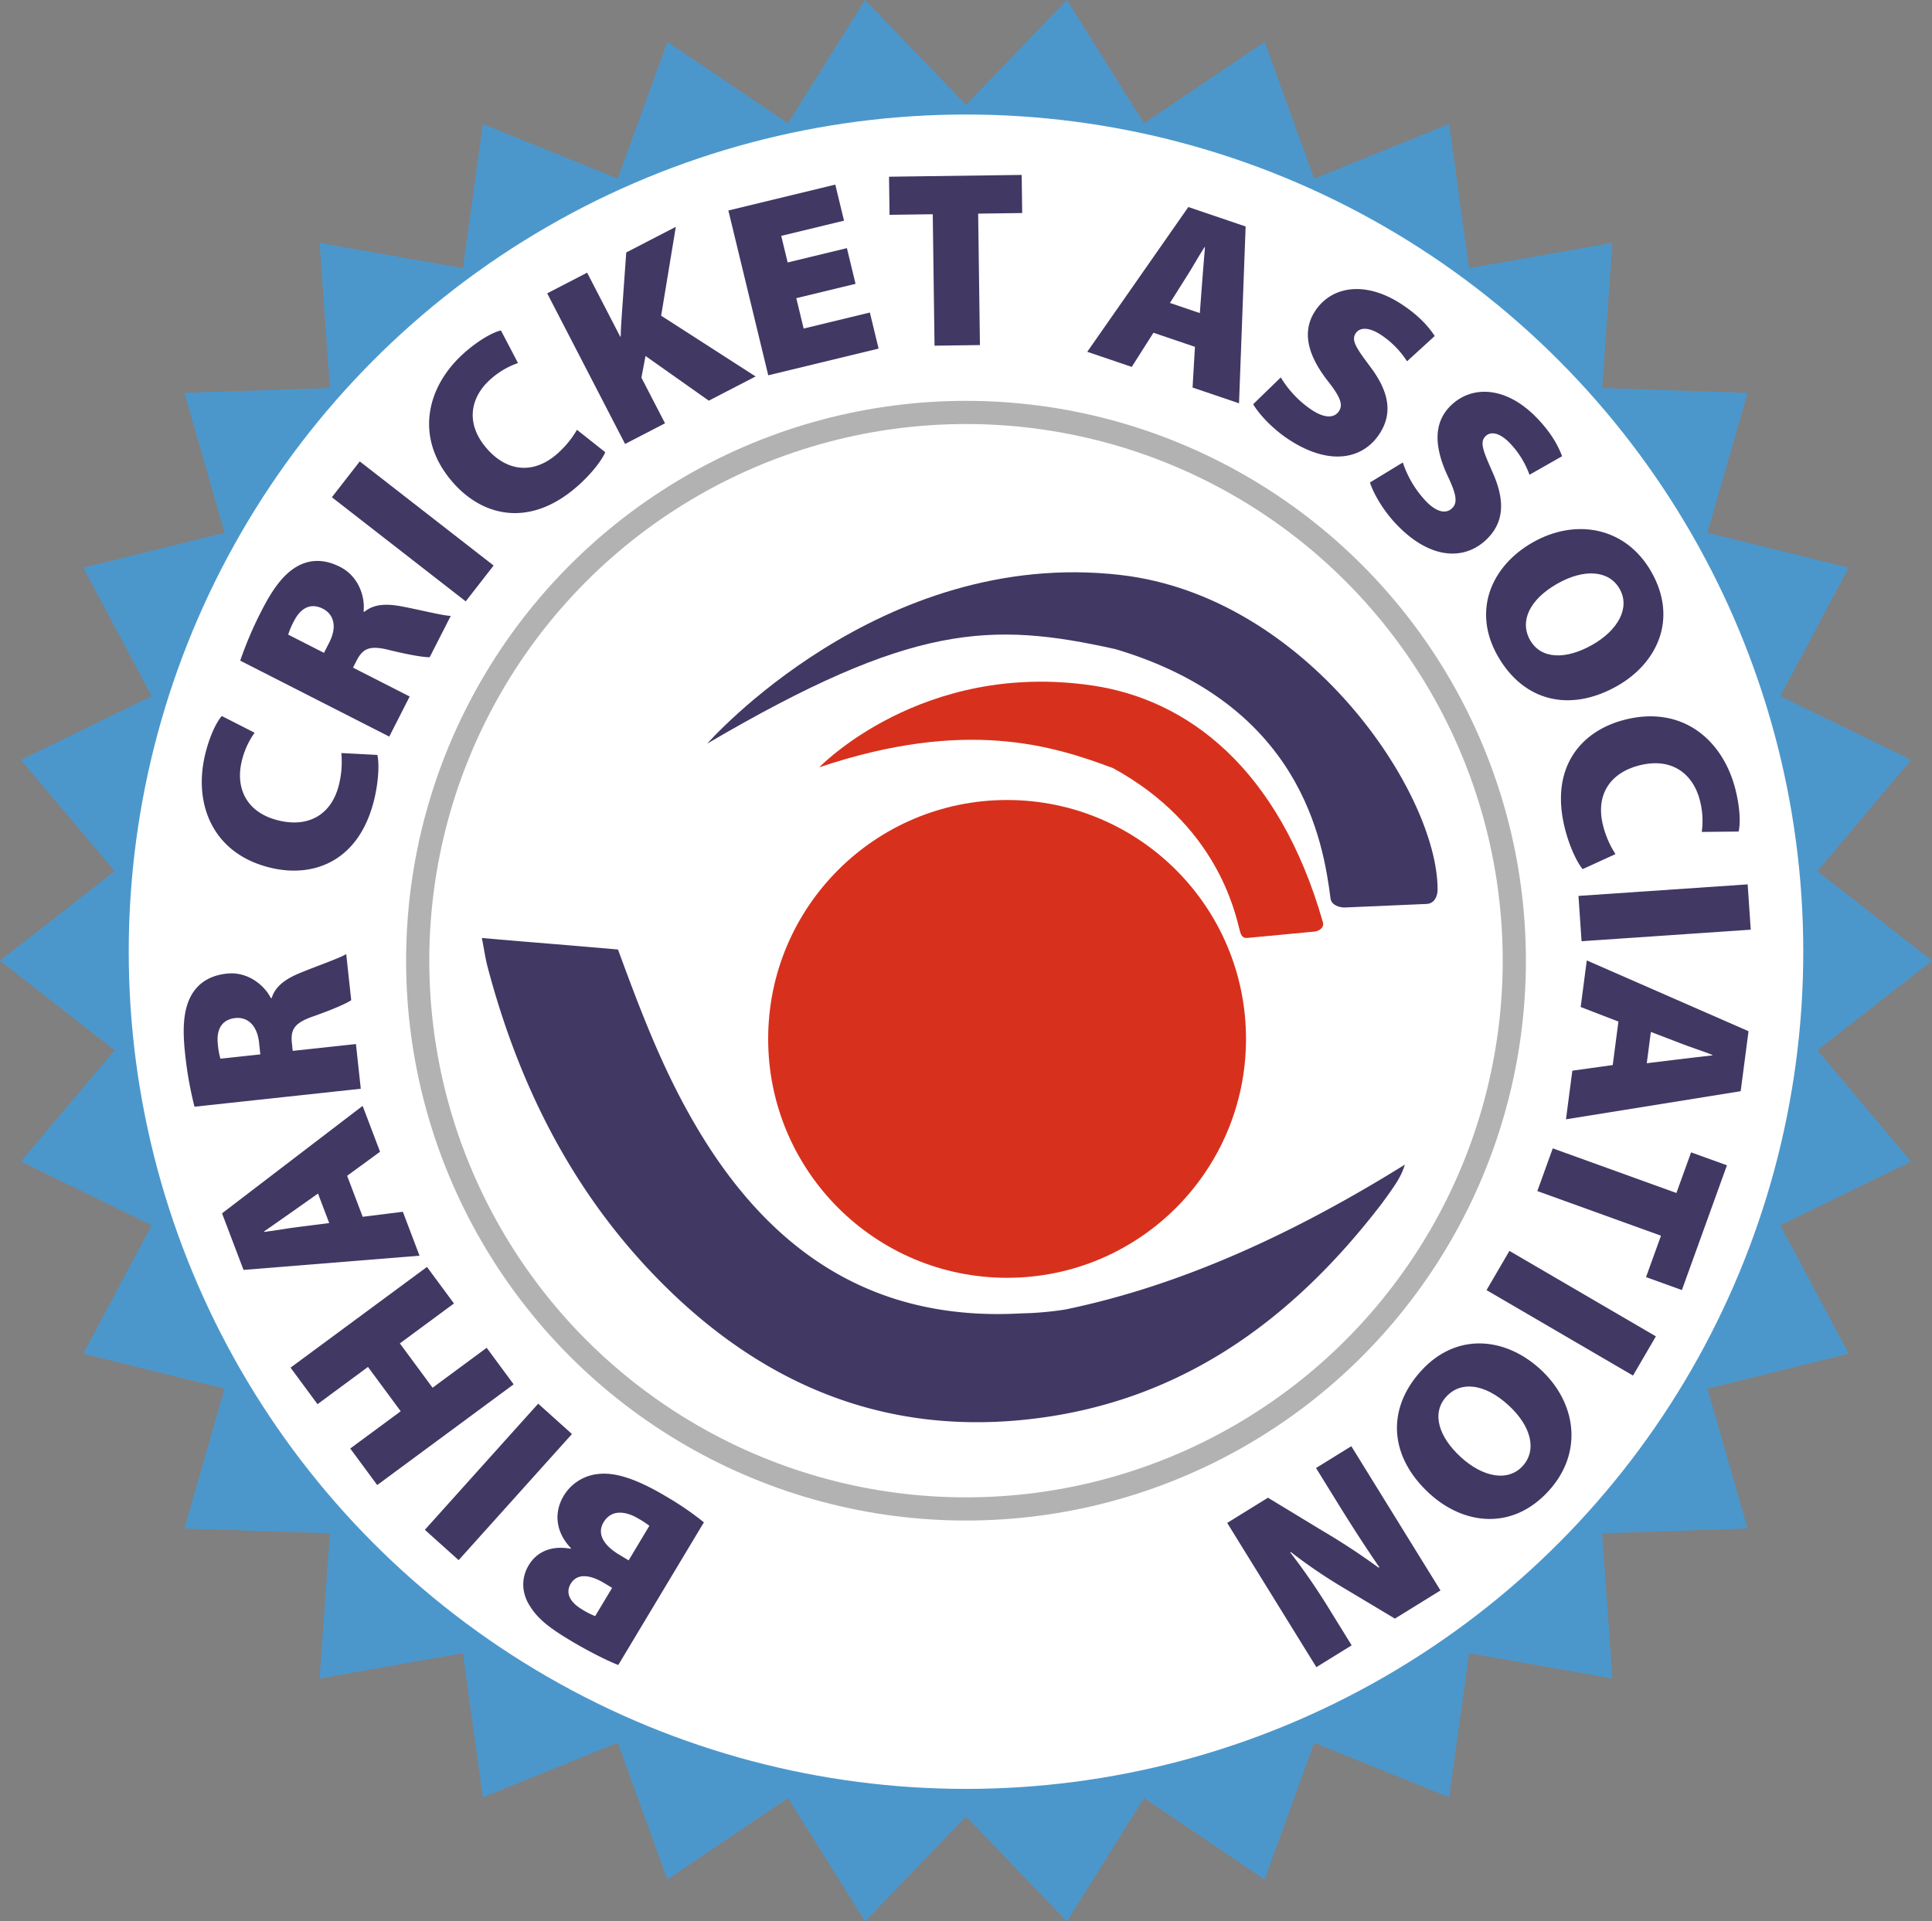 <svg xmlns="http://www.w3.org/2000/svg" width="100px" height="99.46px" viewBox="0 0 1000 994.603"><rect x="0" y="0" width="1000" height="994.603" fill="#808080" stroke="none"/><defs><style>.cls-1{fill:#4b97cc;}.cls-2{fill:#fff;}.cls-3{fill:none;stroke:#b2b2b2;stroke-miterlimit:10;stroke-width:12px;}.cls-4{fill:#d7311d;}.cls-5{fill:#423864;}</style></defs><polygon class="cls-1" points="1000 497.301 940.63 543.654 989.173 601.255 921.459 634.249 956.876 700.727 883.755 718.822 904.526 791.226 829.241 793.736 834.571 868.874 760.396 855.761 750.053 930.374 680.222 902.14 654.542 972.953 592.163 930.731 552.24 994.603 500 940.325 447.76 994.603 407.837 930.731 345.457 972.952 319.777 902.139 249.946 930.373 239.602 855.76 165.427 868.872 170.758 793.735 95.473 791.225 116.245 718.821 43.124 700.726 78.541 634.248 10.827 601.255 59.37 543.654 0 497.301 59.37 450.949 10.827 393.348 78.541 360.354 43.124 293.876 116.245 275.781 95.474 203.377 170.759 200.867 165.429 125.729 239.604 138.842 249.947 64.229 319.778 92.463 345.458 21.65 407.837 63.872 447.76 0 500 54.278 552.24 0 592.163 63.872 654.543 21.651 680.223 92.464 750.054 64.23 760.398 138.843 834.573 125.73 829.242 200.868 904.527 203.378 883.755 275.782 956.876 293.877 921.459 360.355 989.173 393.348 940.63 450.949 1000 497.301"/><circle class="cls-2" cx="500" cy="492.65" r="433.372"/><circle class="cls-3" cx="500" cy="497.301" r="283.802"/><circle class="cls-4" cx="521.266" cy="537.785" r="123.666"/><path class="cls-5" d="M715.329,622.861c-46.924,61.328-105.494,103.731-184.466,112-76.608,8.025-139.779-20.343-192.053-74.534-43.523-45.12-70.6-99.723-86.5-160.046-1.04-3.947-1.849-9.43-2.895-14.744,21.249,1.9,47.029,3.89,70.46,5.982,12.384,33.781,23.6,62.993,40.667,91.908,37.878,64.166,91.087,100.781,168.045,96.444a167.107,167.107,0,0,0,22.849-2.013c58.321-12.078,116.234-38,175.711-74.979C725.24,608.952,722.965,612.408,715.329,622.861Z"/><path class="cls-5" d="M366.066,384.922s89.226-101.744,214.05-87.272C676.4,308.813,744.1,410.208,744.1,460.443c0,3.822-1.858,7.316-5.676,7.481l-42.166,1.827c-3.217.14-7.152-1.386-7.567-4.579-3.813-29.382-15.039-100.545-111.36-129.15C512.684,321.648,471.977,322.767,366.066,384.922Z"/><path class="cls-4" d="M424.07,397.185s53.023-55.349,141.4-42.325c48.806,7.192,96.33,42.351,119.272,122.557.788,2.757-1.989,4.74-4.853,4.864l-34.419,3.256c-2.413.1-3.154-1.466-3.755-3.806-2.575-10.02-12.059-54.778-65.547-84.081C545.25,386.035,500,371.6,424.07,397.185Z"/><path class="cls-5" d="M320.025,861.874c-5.053-1.894-15.46-7.075-24.756-12.656-10.637-6.381-16.634-11-20.737-17.455-4.22-6.253-5.242-14.233-.836-21.575,3.8-6.336,10.966-10.428,21.681-8.479l.168-.28c-7.722-8.012-9.144-18.169-3.784-27.1a23.49,23.49,0,0,1,18.282-11.356c8.212-.843,19.073,2.257,35.208,11.94a155.266,155.266,0,0,1,19.084,13.122Zm-3.191-39.924-4.047-2.429c-8.516-5.11-14.456-4.573-17.372.283-2.646,4.413-.972,9.214,5.784,13.267a41.048,41.048,0,0,0,6.856,3.507Zm19.282-32.132a48.328,48.328,0,0,0-5.673-3.707c-6.7-4.021-14.031-4.775-18,1.841-3.818,6.365.541,12.322,8.106,16.862l4.831,2.9Z"/><path class="cls-5" d="M219.9,791.9l58.66-65.292,17.485,15.709-58.659,65.292Z"/><path class="cls-5" d="M181.286,749.82,207.4,730.539,190.46,707.593l-26.115,19.282-13.963-18.912L221,655.824l13.962,18.911-28,20.675L223.9,718.355l28-20.673,13.964,18.912-70.62,52.138Z"/><path class="cls-5" d="M187.731,629.872l20.78-2.6,8.633,22.737-91.1,7.356-11.118-29.281,72.768-55.63,9.015,23.741-17.036,12.459ZM164.6,617.83l-13.318,9.41c-4.153,3-10.259,7.1-14.613,10.216l.092.243c5.3-.62,12.521-1.968,17.629-2.55L170.4,633.11Z"/><path class="cls-5" d="M100.669,572.89a192.029,192.029,0,0,1-4.922-27.99c-1.444-13.369-.633-23.149,3.609-30.255,3.669-6.06,9.559-9.742,18.1-10.666,10.877-1.174,19.494,6.148,22.72,12.676l.453-.049c1.867-6.063,7.1-9.805,14.429-12.855,8.585-3.58,20.962-7.832,24.147-9.879l2.58,23.888c-2.381,1.6-8.966,4.6-19.44,8.289-10.2,3.493-12.022,6.931-11.244,14.149l.41,3.788,32.725-3.535,2.5,23.144ZM134.748,545.8l-.659-6.086c-.95-8.8-5.8-13.421-12.343-12.715s-9.8,5.413-9.021,13.188a37.968,37.968,0,0,0,1.371,7.843Z"/><path class="cls-5" d="M195.333,390.791c.835,3.6.9,12.108-1.473,22.352-7.421,32-30.6,41.435-53.371,36.155-30.163-7-40.357-32.655-34.443-58.155,2.28-9.833,5.973-17.4,8.763-20.495l16.979,8.65a41.7,41.7,0,0,0-6.746,15.113c-3.053,13.163,2.077,26.351,19.585,30.411,15.51,3.6,27.3-3.429,30.94-19.128a49.515,49.515,0,0,0,1.11-15.887Z"/><path class="cls-5" d="M124.338,341.989a192.258,192.258,0,0,1,11.192-26.125c6.106-11.981,12.135-19.726,19.574-23.353,6.386-3.068,13.331-2.927,20.989.975,9.748,4.966,12.956,15.81,12.086,23.041l.406.206c4.88-4.054,11.3-4.326,19.112-2.869,9.146,1.7,21.834,4.914,25.619,4.942l-10.909,21.41c-2.868.036-10.024-1.052-20.809-3.7-10.45-2.658-13.856-.776-17.153,5.693l-1.729,3.395,29.329,14.944L201.477,381.3Zm43.35-4.039,2.779-5.453c4.021-7.891,2.483-14.412-3.376-17.4s-11.163-.827-14.768,6.106a38.008,38.008,0,0,0-3.143,7.315Z"/><path class="cls-5" d="M186.208,238.844l69.282,53.9L241.055,311.3l-69.282-53.9Z"/><path class="cls-5" d="M313.277,234.085c-1.4,3.422-6.272,10.394-14.139,17.373-24.576,21.8-48.932,16.073-64.445-1.414-20.545-23.163-14-49.985,5.578-67.355,7.551-6.7,14.942-10.729,19.009-11.638l8.837,16.88a41.7,41.7,0,0,0-14.249,8.418c-10.108,8.966-13.559,22.689-1.633,36.134,10.565,11.91,24.244,13.006,36.3,2.311a49.525,49.525,0,0,0,10.1-12.31Z"/><path class="cls-5" d="M283.223,151.844,303.9,141.152l17.122,33.112.261-.135c.05-3.728.306-7.488.561-11.176l2.3-32.27L349.8,117.419l-7.587,46L391.1,194.877l-24.234,12.531-32.742-23.129L332,195.491l12.217,23.626L323.54,229.81Z"/><path class="cls-5" d="M442.828,146.924l-30.664,7.421,3.807,15.727,34.27-8.294,4.518,18.669-57.116,13.825L377,108.96l55.344-13.4,4.519,18.67-32.5,7.866,3.331,13.765,30.664-7.421Z"/><path class="cls-5" d="M482.79,110.9l-22.366.3-.265-19.728,68.658-.925.267,19.729-22.789.307.915,68.041-23.5.316Z"/><path class="cls-5" d="M597.019,172.246l-11.225,17.68-23.03-7.815,52.315-74.939,29.659,10.065-3.419,91.532-24.048-8.161,1.237-21.069Zm24.013-10.175,1.22-16.261c.326-5.116,1.057-12.431,1.426-17.773l-.247-.084c-2.9,4.484-6.453,10.91-9.257,15.219l-8.619,13.647Z"/><path class="cls-5" d="M662.932,195.365a53.935,53.935,0,0,0,16.155,16.929c6.753,4.369,11.608,4.175,14.014.457,2.282-3.526.319-7.743-6.18-15.981-9.564-12.431-13.407-24.652-6.316-35.614,8.437-13.041,25.9-15.936,44.517-3.891,8.8,5.7,14.028,11.4,17.488,16.666l-14.333,13.1a46.327,46.327,0,0,0-13.756-13.863c-6.014-3.891-10.754-3.817-12.842-.592-2.423,3.745.514,7.779,7.562,17.264,10.138,13.461,11.471,24.407,4.839,34.659-8.242,12.739-25.143,17.162-46.656,3.243-8.885-5.748-15.993-13.644-18.778-18.509Z"/><path class="cls-5" d="M726.1,239.4a53.9,53.9,0,0,0,12,20.087c5.615,5.756,10.392,6.644,13.562,3.552,3.006-2.932,2.027-7.48-2.483-16.952-6.57-14.241-7.608-27.008,1.738-36.124,11.116-10.844,28.784-9.8,44.266,6.075,7.32,7.5,11.151,14.228,13.356,20.127l-16.88,9.6a46.276,46.276,0,0,0-10.338-16.566c-5-5.128-9.639-6.106-12.389-3.424-3.194,3.115-1.224,7.7,3.546,18.508,6.9,15.373,5.773,26.341-2.966,34.866-10.861,10.594-28.319,11.159-46.209-7.181-7.39-7.575-12.569-16.848-14.206-22.21Z"/><path class="cls-5" d="M837.193,355.005c-24.526,13.975-48.54,8.133-61.949-15.4-13.476-23.65-3.138-46.74,18.052-58.813,22.2-12.654,48.115-8.155,61.429,15.212C868.7,320.529,857.617,343.367,837.193,355.005Zm-31.215-52.812c-14.343,8.171-19.55,19.421-13.99,29.179,5.658,9.93,18.491,10.225,32.241,2.391,13.125-7.479,19.73-19.036,14.089-28.937C832.821,295.179,820.009,294.2,805.978,302.193Z"/><path class="cls-5" d="M819.184,449.9c-2.41-2.806-6.409-10.312-9.05-20.493-8.249-31.8,7.921-50.9,30.55-56.766,29.972-7.775,50.894,10.243,57.467,35.582,2.535,9.771,2.766,18.187,1.728,22.224l-19.054.2a41.7,41.7,0,0,0-1.022-16.519c-3.394-13.079-14.05-22.391-31.448-17.879-15.412,4-22.6,15.687-18.557,31.287a49.505,49.505,0,0,0,6.375,14.594Z"/><path class="cls-5" d="M906.187,481.243l-87.572,5.973-1.6-23.453,87.572-5.972Z"/><path class="cls-5" d="M837.692,528.824l-19.534-7.549,3.159-24.113,83.722,36.64-4.067,31.053-90.427,14.556,3.3-25.178,20.9-2.91Zm14.677,21.557,16.185-1.985c5.079-.681,12.4-1.4,17.707-2.081l.033-.258c-4.963-1.963-11.96-4.193-16.734-6.1l-15.069-5.782Z"/><path class="cls-5" d="M867.708,617.552l7.6-21.038,18.558,6.7L870.542,667.8l-18.558-6.7,7.74-21.436-64-23.111,7.983-22.11Z"/><path class="cls-5" d="M845.241,712.065l-75.817-44.237,11.847-20.3,75.817,44.238Z"/><path class="cls-5" d="M740.108,773.343c-20.894-18.982-22.792-43.623-4.575-63.674,18.3-20.149,43.463-17.482,61.515-1.084,18.917,17.187,22.679,43.215,4.594,63.121C782.66,792.6,757.509,789.151,740.108,773.343Zm40.525-46.061c-12.218-11.1-24.528-12.561-32.081-4.246-7.685,8.459-3.983,20.752,7.729,31.391,11.183,10.159,24.22,12.853,31.883,4.417C795.629,750.627,792.586,738.141,780.633,727.282Z"/><path class="cls-5" d="M699.443,748.623l46.15,74.664L722,837.872,695.988,822.3a263.234,263.234,0,0,1-27.89-18.931l-.306.187a331.822,331.822,0,0,1,20.925,30.509l10.9,17.642L681.342,863l-46.149-74.664,21.1-13.044,28,16.992a348.805,348.805,0,0,1,29.246,19.2l.388-.24c-6.73-9.773-13.929-20.862-21.427-32.992l-11.332-18.334Z"/></svg>